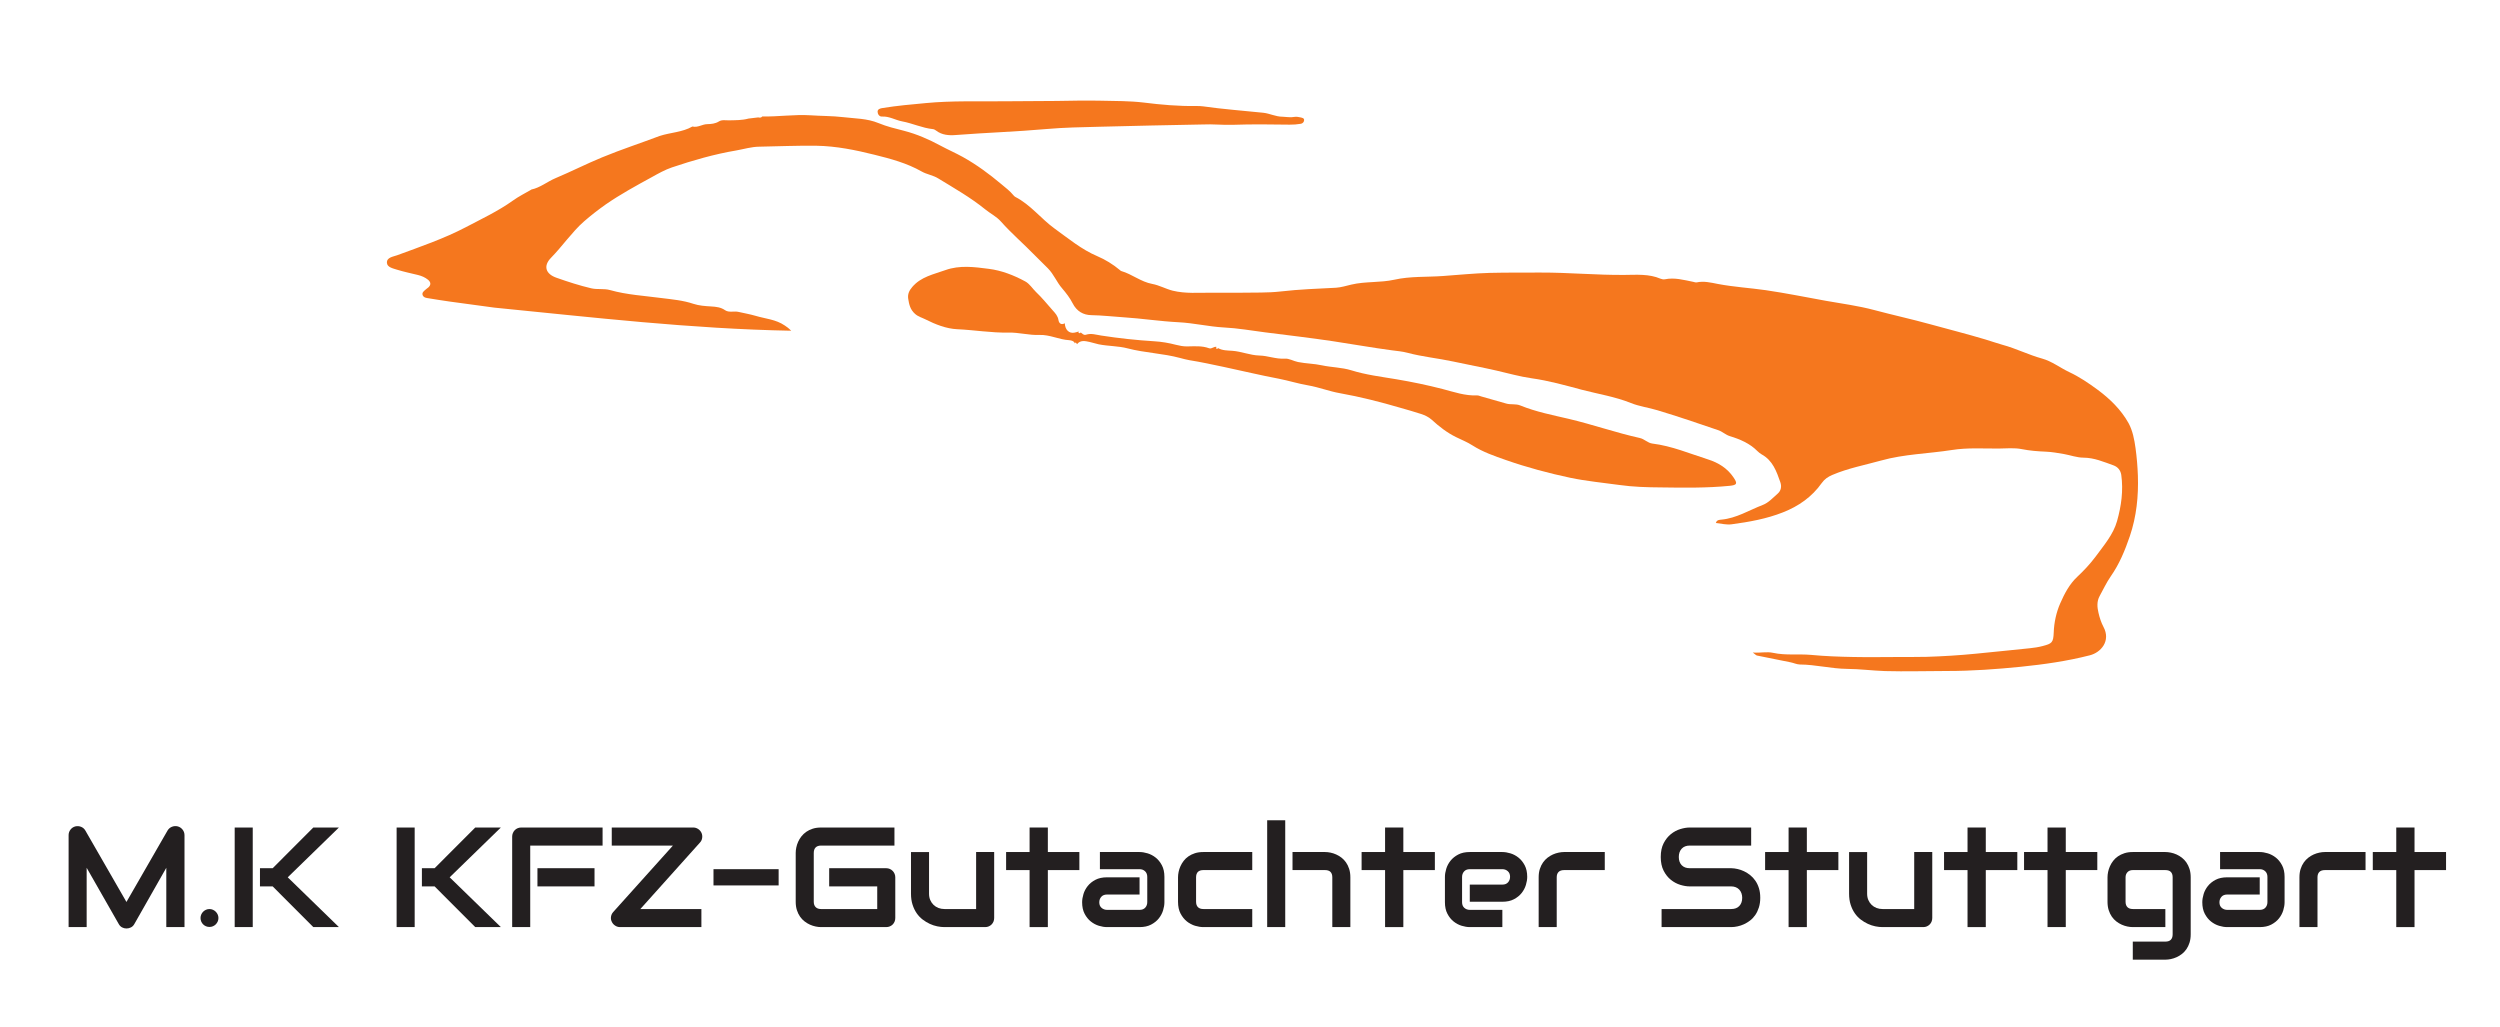<?xml version="1.0" encoding="UTF-8" standalone="no"?>
<svg
   xmlns:dc="http://purl.org/dc/elements/1.1/"
   xmlns:cc="http://creativecommons.org/ns#"
   xmlns:rdf="http://www.w3.org/1999/02/22-rdf-syntax-ns#"
   xmlns:svg="http://www.w3.org/2000/svg"
   xmlns="http://www.w3.org/2000/svg"
   viewBox="0 0 395.205 162.376"
   height="162.376"
   width="395.205"
   xml:space="preserve"
   id="svg2"
   version="1.1"><defs
     id="defs6"><clipPath
       id="clipPath18"
       clipPathUnits="userSpaceOnUse"><path
         id="path16"
         d="M 0,121.782 H 296.404 V 0 H 0 Z" /></clipPath></defs><g
     transform="matrix(1.333,0,0,-1.333,0,162.376)"
     id="g10"><g
       id="g12"><g
         clip-path="url(#clipPath18)"
         id="g14"><g
           transform="translate(78.236,105.69)"
           id="g20"><path
             id="path22"
             style="fill:#f5771e;fill-opacity:1;fill-rule:nonzero;stroke:none"
             d="M 0,0 C 1.28,0.42 2.68,0.43 3.88,1.12 4.51,0.96 5.03,1.39 5.64,1.4 6.1,1.41 6.59,1.45 7.02,1.72 c 0.36,0.23 0.79,0.12 1.2,0.13 0.77,0.02 1.55,0 2.31,0.211 0.38,0.049 0.77,0.089 1.15,0.139 0.18,-0.04 0.36,-0.06 0.49,0.12 L 12.15,2.31 c 1.91,-0.04 3.8,0.26 5.73,0.14 1.29,-0.09 2.61,-0.07 3.88,-0.22 1.39,-0.169 2.83,-0.14 4.2,-0.71 0.96,-0.4 2,-0.65 3.02,-0.91 1.51,-0.39 2.95,-1.02 4.32,-1.76 0.87,-0.47 1.77,-0.86 2.64,-1.34 1.65,-0.92 3.14,-2.02 4.58,-3.23 0.49,-0.41 1.01,-0.801 1.42,-1.301 0.06,-0.079 0.14,-0.159 0.23,-0.208 1.82,-0.931 3.05,-2.591 4.67,-3.761 1.62,-1.16 3.17,-2.47 5.06,-3.27 0.94,-0.4 1.87,-0.97 2.68,-1.65 0.05,-0.04 0.1,-0.1 0.16,-0.111 1.28,-0.369 2.32,-1.279 3.68,-1.529 0.82,-0.15 1.59,-0.59 2.42,-0.8 1.52,-0.37 3.06,-0.23 4.6,-0.24 1.95,-0.02 3.9,0 5.86,0.02 0.78,0.01 1.57,0.04 2.36,0.13 2.17,0.251 4.36,0.33 6.54,0.44 0.61,0.04 1.21,0.229 1.81,0.37 1.68,0.4 3.42,0.21 5.1,0.58 1.9,0.43 3.85,0.3 5.77,0.44 1.85,0.13 3.69,0.32 5.54,0.37 2.02,0.05 4.04,0.03 6.05,0.04 3.33,0.01 6.64,-0.31 9.96,-0.28 1.42,0.01 2.89,0.14 4.26,-0.45 0.15,-0.06 0.35,-0.1 0.51,-0.07 1.15,0.24 2.25,-0.08 3.36,-0.3 0.13,-0.02 0.28,-0.09 0.4,-0.07 0.86,0.19 1.71,-0.02 2.52,-0.18 1.89,-0.36 3.8,-0.47 5.69,-0.74 2.39,-0.35 4.75,-0.83 7.13,-1.26 1.91,-0.34 3.84,-0.59 5.71,-1.09 2.21,-0.59 4.45,-1.08 6.66,-1.69 2.17,-0.6 4.36,-1.15 6.53,-1.8 0.68,-0.2 1.36,-0.45 2.05,-0.64 1.6,-0.43 3.09,-1.19 4.69,-1.63 1.16,-0.32 2.13,-1.09 3.21,-1.6 1.2,-0.56 2.31,-1.31 3.38,-2.1 1.47,-1.09 2.77,-2.36 3.66,-3.95 0.49,-0.9 0.69,-1.94 0.83,-2.96 0.15,-1.09 0.24,-2.18 0.28,-3.27 0.08,-2.44 -0.16,-4.83 -0.95,-7.17 -0.58,-1.7 -1.24,-3.31 -2.27,-4.78 -0.51,-0.73 -0.88,-1.55 -1.31,-2.32 -0.36,-0.65 -0.3,-1.34 -0.14,-2.01 0.13,-0.56 0.31,-1.13 0.58,-1.64 0.92,-1.7 -0.31,-3.06 -1.61,-3.39 -2.69,-0.69 -5.44,-1.08 -8.19,-1.36 -2.89,-0.29 -5.79,-0.5 -8.7,-0.5 -2.47,0 -4.93,-0.08 -7.39,-0.01 -1.51,0.05 -3.01,0.25 -4.51,0.26 -1.89,0.02 -3.72,0.51 -5.61,0.52 -0.36,0.01 -0.73,0.19 -1.09,0.26 -1.32,0.27 -2.65,0.53 -3.97,0.8 -0.12,0.02 -0.22,0.15 -0.51,0.36 0.94,-0.07 1.64,0.13 2.42,-0.04 1.47,-0.32 2.98,-0.11 4.48,-0.24 1.67,-0.16 3.35,-0.22 5.03,-0.25 1.88,-0.04 3.76,0 5.63,0 1.03,0.01 2.05,-0.01 3.07,0.019 1.95,0.061 3.89,0.181 5.82,0.371 2.14,0.22 4.28,0.42 6.42,0.65 0.51,0.05 1.02,0.13 1.51,0.26 1.1,0.29 1.26,0.4 1.31,1.6 0.04,1.21 0.31,2.41 0.77,3.46 0.49,1.12 1.08,2.27 2.03,3.159 0.77,0.721 1.51,1.511 2.14,2.351 0.98,1.34 2.12,2.64 2.57,4.25 0.5,1.77 0.76,3.61 0.5,5.47 -0.08,0.54 -0.4,0.95 -0.93,1.14 -1.16,0.41 -2.27,0.9 -3.55,0.91 -0.77,0 -1.54,0.29 -2.32,0.43 -0.71,0.12 -1.42,0.25 -2.14,0.28 -0.96,0.04 -1.9,0.11 -2.85,0.3 -0.9,0.18 -1.85,0.08 -2.76,0.07 -1.84,-0.01 -3.69,0.12 -5.52,-0.17 -2.8,-0.44 -5.66,-0.48 -8.41,-1.25 -1.94,-0.54 -3.92,-0.91 -5.79,-1.71 -0.51,-0.22 -0.92,-0.49 -1.26,-0.97 -1.16,-1.64 -2.74,-2.74 -4.6,-3.47 -1.95,-0.77 -3.99,-1.131 -6.06,-1.41 -0.61,-0.09 -1.22,0.08 -1.89,0.15 0.12,0.39 0.42,0.37 0.65,0.4 1.79,0.16 3.29,1.12 4.91,1.74 0.67,0.25 1.22,0.86 1.78,1.35 0.4,0.35 0.48,0.85 0.31,1.34 -0.45,1.29 -0.9,2.59 -2.22,3.31 -0.18,0.1 -0.34,0.239 -0.49,0.38 -0.91,0.92 -2.06,1.41 -3.27,1.78 -0.5,0.15 -0.87,0.53 -1.36,0.7 -2.4,0.82 -4.8,1.64 -7.23,2.37 -1.05,0.32 -2.17,0.46 -3.15,0.86 -1.9,0.76 -3.9,1.07 -5.85,1.58 -1.94,0.52 -3.89,1.069 -5.9,1.35 -1.42,0.2 -2.81,0.6 -4.21,0.92 -1.7,0.39 -3.41,0.7 -5.11,1.07 -1.81,0.39 -3.65,0.56 -5.44,1.04 -0.6,0.16 -1.22,0.21 -1.83,0.29 -2.34,0.31 -4.66,0.73 -7,1.08 -2.67,0.4 -5.35,0.71 -8.03,1.05 -1.63,0.21 -3.26,0.5 -4.89,0.58 -1.82,0.1 -3.58,0.53 -5.39,0.62 -2.19,0.11 -4.36,0.45 -6.55,0.59 -1.26,0.08 -2.51,0.229 -3.78,0.25 -0.96,0.01 -1.75,0.46 -2.23,1.41 -0.32,0.63 -0.77,1.21 -1.23,1.75 -0.66,0.75 -1,1.691 -1.71,2.4 -0.52,0.53 -1.06,1.04 -1.58,1.57 -1.31,1.35 -2.74,2.57 -3.99,3.98 -0.52,0.59 -1.25,0.94 -1.86,1.44 -1.73,1.4 -3.66,2.5 -5.56,3.66 -0.62,0.39 -1.35,0.47 -1.98,0.83 -1.74,0.99 -3.68,1.51 -5.58,1.98 -2.24,0.56 -4.53,1.03 -6.89,1.07 -2.26,0.03 -4.52,-0.069 -6.77,-0.111 C 10.88,-1.28 9.99,-1.56 9.08,-1.72 6.48,-2.16 3.95,-2.89 1.45,-3.73 0.63,-4.01 -0.16,-4.45 -0.93,-4.88 -2.79,-5.899 -4.65,-6.91 -6.4,-8.12 c -0.89,-0.63 -1.77,-1.31 -2.57,-2.01 -0.72,-0.62 -1.38,-1.4 -2.02,-2.15 -0.61,-0.73 -1.22,-1.47 -1.89,-2.159 -0.96,-0.971 -0.66,-1.931 0.65,-2.381 1.36,-0.48 2.72,-0.92 4.12,-1.25 0.74,-0.17 1.48,0 2.23,-0.21 1.98,-0.56 4.03,-0.67 6.06,-0.94 1.27,-0.16 2.58,-0.27 3.82,-0.69 0.67,-0.22 1.4,-0.27 2.11,-0.31 0.6,-0.04 1.13,-0.09 1.65,-0.45 0.46,-0.31 1.06,-0.07 1.6,-0.2 0.66,-0.15 1.34,-0.27 2,-0.46 1.16,-0.35 2.41,-0.42 3.47,-1.15 0.22,-0.15 0.44,-0.291 0.76,-0.62 -11.9,0.22 -23.54,1.59 -35.2,2.74 -1.77,0.24 -3.54,0.47 -5.3,0.72 -0.88,0.12 -1.76,0.27 -2.64,0.411 -0.24,0.039 -0.48,0.099 -0.57,0.369 -0.09,0.29 0.14,0.44 0.31,0.6 0.12,0.12 0.27,0.2 0.4,0.32 0.31,0.31 0.26,0.6 -0.06,0.88 -0.35,0.289 -0.76,0.46 -1.2,0.57 -0.83,0.2 -1.67,0.38 -2.49,0.63 -0.47,0.15 -1.17,0.29 -1.19,0.81 -0.04,0.65 0.71,0.72 1.21,0.901 2.76,1.019 5.56,1.969 8.17,3.339 1.88,0.99 3.8,1.89 5.54,3.13 0.69,0.5 1.46,0.88 2.2,1.31 l -0.01,0.01 c 1.07,0.22 1.9,0.94 2.88,1.35 1.86,0.781 3.66,1.7 5.53,2.47 2.25,0.93 4.56,1.68 6.83,2.54" /></g><g
           transform="translate(144.456,80.53)"
           id="g24"><path
             id="path26"
             style="fill:#f5771e;fill-opacity:1;fill-rule:nonzero;stroke:none"
             d="m 0,0 c 0.52,-0.3 1.15,-0.28 1.69,-0.32 1.09,-0.079 2.1,-0.53 3.2,-0.56 1.01,-0.019 1.97,-0.44 3.02,-0.37 0.51,0.04 1.02,-0.29 1.56,-0.399 0.95,-0.191 1.93,-0.191 2.83,-0.391 1.16,-0.25 2.35,-0.24 3.49,-0.59 1.73,-0.54 3.53,-0.76 5.32,-1.059 1.84,-0.311 3.69,-0.691 5.51,-1.161 1.34,-0.35 2.67,-0.82 4.09,-0.76 0.17,0.01 0.33,-0.079 0.49,-0.119 0.99,-0.281 1.97,-0.551 2.95,-0.841 0.56,-0.17 1.14,0 1.71,-0.24 1.84,-0.75 3.8,-1.129 5.72,-1.58 2.84,-0.67 5.59,-1.64 8.43,-2.27 0.55,-0.12 0.93,-0.59 1.49,-0.66 2.3,-0.28 4.42,-1.19 6.6,-1.88 1.2,-0.38 2.28,-1.029 3.02,-2.13 0.5,-0.73 0.43,-0.91 -0.44,-1 -2.72,-0.27 -5.46,-0.23 -8.19,-0.19 -1.65,0.01 -3.3,0.06 -4.92,0.291 -1.94,0.269 -3.88,0.449 -5.8,0.849 -2.59,0.55 -5.13,1.231 -7.62,2.1 -1.37,0.48 -2.75,0.95 -4,1.75 -0.59,0.381 -1.27,0.65 -1.92,0.97 -1.08,0.53 -2.02,1.26 -2.9,2.07 -0.37,0.33 -0.81,0.53 -1.26,0.68 -0.81,0.27 -1.63,0.49 -2.45,0.73 -2.36,0.69 -4.74,1.3 -7.16,1.73 -1.27,0.22 -2.5,0.71 -3.78,0.93 -1.18,0.2 -2.31,0.56 -3.48,0.79 -2.18,0.41 -4.33,0.93 -6.49,1.39 -1.37,0.29 -2.75,0.591 -4.13,0.81 -0.37,0.06 -0.73,0.17 -1.09,0.26 -2.04,0.55 -4.17,0.6 -6.23,1.14 -1.09,0.29 -2.28,0.251 -3.42,0.48 -0.37,0.08 -0.72,0.2 -1.08,0.28 -0.52,0.11 -1.1,0.26 -1.51,-0.29 l 0.02,0.02 c -0.05,0.07 -0.1,0.19 -0.15,0.19 -0.1,0.01 -0.12,-0.089 -0.07,-0.18 -0.09,0.37 -0.44,0.45 -0.71,0.47 -1.2,0.06 -2.29,0.67 -3.54,0.621 -1.21,-0.051 -2.44,0.309 -3.65,0.279 -2.05,-0.04 -4.06,0.31 -6.09,0.4 -1.3,0.06 -2.58,0.571 -3.77,1.17 -0.41,0.21 -0.85,0.31 -1.23,0.651 -0.58,0.509 -0.71,1.149 -0.81,1.799 -0.08,0.52 0.11,0.97 0.49,1.401 1.04,1.21 2.53,1.489 3.92,1.989 1.7,0.61 3.45,0.37 5.15,0.15 1.5,-0.19 2.95,-0.75 4.3,-1.48 0.55,-0.29 0.86,-0.85 1.3,-1.27 0.72,-0.68 1.34,-1.46 2,-2.2 0.3,-0.33 0.58,-0.639 0.66,-1.12 0.05,-0.36 0.31,-0.63 0.74,-0.39 h 0.01 c 0.04,-0.77 0.5,-1.219 1.13,-1.11 0.19,0.03 0.38,0.1 0.57,0.16 -0.08,-0.04 -0.11,-0.099 -0.06,-0.16 0.09,-0.1 0.18,-0.07 0.25,0.03 0.19,-0.139 0.36,-0.36 0.63,-0.27 0.62,0.2 1.2,-0.01 1.8,-0.1 2.08,-0.32 4.18,-0.55 6.29,-0.679 C -6.7,0.76 -5.83,0.61 -5,0.391 -4.56,0.28 -4.14,0.2 -3.7,0.2 c 0.89,0.01 1.78,0.1 2.64,-0.22 0.32,-0.11 0.56,0.25 0.88,0.16 C -0.2,0.09 -0.26,0 -0.24,-0.02 -0.16,-0.13 -0.07,-0.09 0,0" /></g><g
           transform="translate(142.626,107.051)"
           id="g28"><path
             id="path30"
             style="fill:#f5771e;fill-opacity:1;fill-rule:nonzero;stroke:none"
             d="m 0,0 c -4.11,-0.08 -8.21,-0.16 -12.31,-0.271 -2.07,-0.049 -4.15,-0.089 -6.21,-0.269 -3.58,-0.32 -7.17,-0.431 -10.75,-0.71 -0.81,-0.07 -1.65,-0.01 -2.35,0.529 -0.11,0.08 -0.24,0.16 -0.37,0.17 -1.27,0.131 -2.42,0.691 -3.66,0.92 -0.8,0.151 -1.52,0.621 -2.38,0.57 -0.31,-0.019 -0.51,0.281 -0.52,0.55 -0.02,0.341 0.32,0.421 0.58,0.46 1.71,0.28 3.44,0.431 5.17,0.591 3.07,0.29 6.13,0.18 9.2,0.21 2.09,0.02 4.17,0.02 6.25,0.04 1.77,0.029 3.56,0.069 5.32,0.029 C -10.36,2.779 -8.68,2.8 -7,2.6 c 2.06,-0.26 4.14,-0.441 6.23,-0.411 0.27,0 0.55,0 0.82,-0.04 C 2.41,1.81 4.8,1.64 7.18,1.39 7.95,1.31 8.66,0.92 9.46,0.92 9.94,0.909 10.4,0.8 10.89,0.899 11.12,0.939 11.37,0.89 11.6,0.84 11.78,0.79 12.05,0.77 12.03,0.5 12.02,0.279 11.84,0.109 11.63,0.08 11.2,0.01 10.76,-0.03 10.32,-0.021 8.07,0.01 5.83,0.04 3.59,-0.04 2.39,-0.08 1.19,0.06 0,0" /></g><g
           transform="translate(21.88,11.867)"
           id="g32"><path
             id="path34"
             style="fill:#231f20;fill-opacity:1;fill-rule:nonzero;stroke:none"
             d="M 0,0 H -2.158 V 7.033 L -5.954,0.354 c -0.093,-0.169 -0.224,-0.299 -0.391,-0.386 -0.168,-0.088 -0.347,-0.132 -0.54,-0.132 -0.186,0 -0.361,0.044 -0.523,0.132 -0.161,0.087 -0.289,0.217 -0.383,0.386 l -3.812,6.679 V 0 h -2.141 v 10.896 c 0,0.247 0.073,0.465 0.218,0.658 0.145,0.192 0.336,0.321 0.572,0.387 0.116,0.028 0.231,0.037 0.346,0.029 0.115,-0.008 0.227,-0.033 0.334,-0.074 0.107,-0.042 0.204,-0.099 0.292,-0.173 0.088,-0.075 0.162,-0.163 0.222,-0.268 l 4.875,-8.474 4.876,8.474 c 0.126,0.209 0.3,0.357 0.522,0.444 0.223,0.088 0.455,0.102 0.696,0.042 0.231,-0.066 0.42,-0.195 0.568,-0.387 C -0.074,11.361 0,11.143 0,10.896 Z" /></g><g
           transform="translate(25.905,12.946)"
           id="g36"><path
             id="path38"
             style="fill:#231f20;fill-opacity:1;fill-rule:nonzero;stroke:none"
             d="m 0,0 c 0,-0.148 -0.029,-0.287 -0.086,-0.416 -0.058,-0.129 -0.135,-0.241 -0.231,-0.338 -0.096,-0.096 -0.208,-0.171 -0.337,-0.226 -0.13,-0.055 -0.265,-0.082 -0.408,-0.082 -0.148,0 -0.287,0.027 -0.416,0.082 -0.129,0.055 -0.242,0.13 -0.337,0.226 -0.097,0.097 -0.172,0.209 -0.227,0.338 -0.055,0.129 -0.083,0.268 -0.083,0.416 0,0.143 0.028,0.278 0.083,0.407 0.055,0.129 0.13,0.242 0.227,0.338 0.095,0.096 0.208,0.173 0.337,0.231 0.129,0.057 0.268,0.086 0.416,0.086 0.143,0 0.278,-0.029 0.408,-0.086 C -0.525,0.918 -0.413,0.841 -0.317,0.745 -0.221,0.649 -0.144,0.536 -0.086,0.407 -0.029,0.278 0,0.143 0,0" /></g><path
           id="path40"
           style="fill:#231f20;fill-opacity:1;fill-rule:nonzero;stroke:none"
           d="m 29.973,11.867 h -2.141 v 11.81 h 2.141 z m 10.219,0 h -3.038 l -4.817,4.826 h -1.508 v 2.158 h 1.508 l 4.817,4.826 h 3.038 l -6.069,-5.906 z" /><path
           id="path42"
           style="fill:#231f20;fill-opacity:1;fill-rule:nonzero;stroke:none"
           d="m 49.177,11.867 h -2.141 v 11.81 h 2.141 z m 10.22,0 h -3.039 l -4.817,4.826 h -1.508 v 2.158 h 1.508 l 4.817,4.826 h 3.039 l -6.07,-5.906 z" /><path
           id="path44"
           style="fill:#231f20;fill-opacity:1;fill-rule:nonzero;stroke:none"
           d="m 70.505,16.693 h -6.769 v 2.157 h 6.769 z m 0.956,4.842 H 62.88 v -9.668 h -2.141 v 10.731 c 0,0.148 0.027,0.288 0.082,0.42 0.055,0.131 0.13,0.247 0.226,0.345 0.097,0.099 0.21,0.176 0.342,0.231 0.132,0.054 0.275,0.083 0.428,0.083 h 9.644 z" /><g
           transform="translate(83.195,23.034)"
           id="g46"><path
             id="path48"
             style="fill:#231f20;fill-opacity:1;fill-rule:nonzero;stroke:none"
             d="m 0,0 c 0.083,-0.192 0.107,-0.395 0.074,-0.605 -0.032,-0.211 -0.12,-0.391 -0.263,-0.54 l -7.066,-7.88 h 7.239 v -2.142 h -9.651 c -0.209,0 -0.403,0.06 -0.581,0.178 -0.179,0.117 -0.312,0.272 -0.399,0.465 -0.094,0.192 -0.123,0.392 -0.087,0.601 0.035,0.208 0.122,0.39 0.259,0.543 l 7.082,7.881 h -7.254 v 2.142 h 9.667 c 0.209,0 0.402,-0.06 0.581,-0.178 C -0.221,0.347 -0.088,0.192 0,0" /></g><path
           id="path50"
           style="fill:#231f20;fill-opacity:1;fill-rule:nonzero;stroke:none"
           d="m 92.339,16.809 h -7.725 v 1.927 h 7.725 z" /><g
           transform="translate(106.173,12.946)"
           id="g52"><path
             id="path54"
             style="fill:#231f20;fill-opacity:1;fill-rule:nonzero;stroke:none"
             d="m 0,0 c 0,-0.154 -0.027,-0.297 -0.083,-0.429 -0.054,-0.131 -0.13,-0.245 -0.226,-0.342 -0.096,-0.095 -0.21,-0.17 -0.341,-0.225 -0.132,-0.056 -0.275,-0.083 -0.429,-0.083 h -7.724 c -0.198,0 -0.411,0.023 -0.638,0.07 -0.228,0.047 -0.454,0.119 -0.676,0.218 -0.222,0.1 -0.435,0.227 -0.638,0.384 -0.203,0.156 -0.383,0.345 -0.539,0.567 -0.157,0.223 -0.282,0.481 -0.375,0.775 -0.093,0.294 -0.14,0.624 -0.14,0.992 v 5.798 c 0,0.197 0.023,0.41 0.07,0.637 0.047,0.228 0.119,0.453 0.218,0.676 0.099,0.222 0.228,0.435 0.387,0.638 0.159,0.203 0.35,0.383 0.572,0.54 0.223,0.156 0.479,0.281 0.77,0.374 0.292,0.094 0.621,0.14 0.989,0.14 h 8.704 V 8.589 h -8.704 c -0.28,0 -0.494,-0.074 -0.642,-0.223 C -9.594,8.219 -9.668,7.999 -9.668,7.708 V 1.927 c 0,-0.275 0.076,-0.488 0.227,-0.638 0.15,-0.151 0.363,-0.227 0.638,-0.227 h 6.662 V 3.747 H -7.84 v 2.157 h 6.761 c 0.154,0 0.297,-0.028 0.429,-0.086 C -0.519,5.761 -0.405,5.682 -0.309,5.583 -0.213,5.484 -0.137,5.37 -0.083,5.241 -0.027,5.112 0,4.974 0,4.825 Z" /></g><g
           transform="translate(117.9,12.946)"
           id="g56"><path
             id="path58"
             style="fill:#231f20;fill-opacity:1;fill-rule:nonzero;stroke:none"
             d="m 0,0 c 0,-0.154 -0.027,-0.297 -0.082,-0.429 -0.055,-0.131 -0.131,-0.245 -0.227,-0.342 -0.096,-0.095 -0.209,-0.17 -0.337,-0.225 -0.129,-0.056 -0.268,-0.083 -0.416,-0.083 h -4.842 c -0.264,0 -0.545,0.03 -0.845,0.091 -0.299,0.06 -0.594,0.158 -0.885,0.292 -0.291,0.134 -0.572,0.304 -0.844,0.51 -0.272,0.207 -0.509,0.457 -0.712,0.75 -0.203,0.293 -0.367,0.632 -0.49,1.017 -0.124,0.384 -0.185,0.818 -0.185,1.301 v 4.941 h 2.141 V 2.882 c 0,-0.279 0.048,-0.531 0.144,-0.753 0.096,-0.223 0.226,-0.413 0.391,-0.572 0.165,-0.16 0.358,-0.282 0.581,-0.368 0.222,-0.085 0.462,-0.127 0.72,-0.127 h 3.747 v 6.761 l 2.141,0 z" /></g><g
           transform="translate(128.004,18.628)"
           id="g60"><path
             id="path62"
             style="fill:#231f20;fill-opacity:1;fill-rule:nonzero;stroke:none"
             d="M 0,0 H -3.739 V -6.761 H -5.904 V 0 h -2.784 v 2.142 h 2.784 v 2.907 h 2.165 V 2.142 l 3.739,0 z" /></g><g
           transform="translate(138.089,14.815)"
           id="g64"><path
             id="path66"
             style="fill:#231f20;fill-opacity:1;fill-rule:nonzero;stroke:none"
             d="M 0,0 C 0,-0.296 -0.052,-0.616 -0.156,-0.959 -0.261,-1.303 -0.43,-1.621 -0.663,-1.914 -0.896,-2.208 -1.201,-2.454 -1.577,-2.651 -1.953,-2.85 -2.41,-2.948 -2.948,-2.948 H -6.81 c -0.297,0 -0.617,0.052 -0.96,0.156 -0.343,0.104 -0.661,0.273 -0.955,0.507 -0.294,0.233 -0.539,0.538 -0.737,0.914 -0.198,0.376 -0.296,0.833 -0.296,1.371 0,0.297 0.052,0.618 0.156,0.964 0.104,0.346 0.273,0.665 0.507,0.959 0.233,0.294 0.537,0.539 0.914,0.737 0.376,0.197 0.833,0.296 1.371,0.296 h 3.862 V 0.914 H -6.81 c -0.291,0 -0.516,-0.089 -0.675,-0.268 -0.16,-0.178 -0.239,-0.399 -0.239,-0.663 0,-0.279 0.092,-0.498 0.276,-0.654 0.183,-0.156 0.402,-0.234 0.654,-0.234 h 3.846 c 0.291,0 0.516,0.087 0.675,0.262 0.159,0.176 0.239,0.396 0.239,0.66 v 2.989 c 0,0.28 -0.087,0.502 -0.259,0.667 C -2.466,3.838 -2.685,3.92 -2.948,3.92 H -7.65 v 2.034 h 4.702 c 0.297,0 0.616,-0.053 0.959,-0.156 C -1.646,5.693 -1.327,5.524 -1.033,5.291 -0.74,5.058 -0.494,4.753 -0.296,4.377 -0.099,4.001 0,3.544 0,3.006 Z" /></g><g
           transform="translate(148.506,11.867)"
           id="g68"><path
             id="path70"
             style="fill:#231f20;fill-opacity:1;fill-rule:nonzero;stroke:none"
             d="m 0,0 h -5.806 c -0.296,0 -0.62,0.053 -0.971,0.156 -0.351,0.105 -0.677,0.277 -0.976,0.516 -0.299,0.238 -0.549,0.549 -0.749,0.93 -0.201,0.381 -0.301,0.849 -0.301,1.404 v 2.898 c 0,0.203 0.023,0.418 0.07,0.643 0.046,0.225 0.119,0.449 0.218,0.671 0.099,0.222 0.227,0.435 0.383,0.638 0.156,0.204 0.346,0.382 0.569,0.536 0.222,0.153 0.479,0.277 0.77,0.371 0.29,0.092 0.62,0.139 0.987,0.139 H 0 V 6.761 H -5.806 C -6.085,6.761 -6.298,6.689 -6.444,6.547 -6.589,6.404 -6.662,6.185 -6.662,5.889 V 3.006 c 0,-0.28 0.074,-0.494 0.223,-0.643 0.147,-0.147 0.364,-0.221 0.65,-0.221 l 5.789,0 z" /></g><path
           id="path72"
           style="fill:#231f20;fill-opacity:1;fill-rule:nonzero;stroke:none"
           d="m 152.417,11.867 h -2.141 v 12.666 h 2.141 z m 7.724,0 H 158 v 5.904 c 0,0.281 -0.072,0.494 -0.214,0.639 -0.143,0.146 -0.357,0.218 -0.642,0.218 h -3.863 v 2.141 h 3.863 c 0.202,0 0.417,-0.023 0.642,-0.07 0.225,-0.047 0.448,-0.119 0.671,-0.218 0.222,-0.098 0.435,-0.226 0.638,-0.382 0.203,-0.158 0.382,-0.347 0.535,-0.569 0.154,-0.222 0.278,-0.479 0.371,-0.77 0.093,-0.291 0.14,-0.62 0.14,-0.989 z" /><g
           transform="translate(170.162,18.628)"
           id="g74"><path
             id="path76"
             style="fill:#231f20;fill-opacity:1;fill-rule:nonzero;stroke:none"
             d="M 0,0 H -3.739 V -6.761 H -5.904 V 0 h -2.784 v 2.142 h 2.784 v 2.907 h 2.165 V 2.142 l 3.739,0 z" /></g><g
           transform="translate(181.114,17.821)"
           id="g78"><path
             id="path80"
             style="fill:#231f20;fill-opacity:1;fill-rule:nonzero;stroke:none"
             d="M 0,0 C 0,-0.297 -0.052,-0.616 -0.157,-0.959 -0.261,-1.303 -0.43,-1.621 -0.663,-1.915 -0.896,-2.208 -1.201,-2.454 -1.577,-2.651 -1.953,-2.85 -2.41,-2.948 -2.948,-2.948 h -3.863 v 2.034 h 3.863 c 0.291,0 0.516,0.089 0.675,0.268 0.159,0.178 0.239,0.399 0.239,0.663 0,0.28 -0.09,0.499 -0.268,0.658 -0.178,0.159 -0.394,0.239 -0.646,0.239 h -3.863 c -0.291,0 -0.516,-0.089 -0.675,-0.268 -0.159,-0.178 -0.239,-0.399 -0.239,-0.663 v -2.989 c 0,-0.285 0.09,-0.508 0.268,-0.667 0.179,-0.159 0.399,-0.238 0.663,-0.238 h 3.846 v -2.043 h -3.863 c -0.296,0 -0.616,0.053 -0.959,0.156 -0.343,0.105 -0.662,0.274 -0.955,0.507 -0.294,0.233 -0.54,0.538 -0.737,0.914 -0.198,0.376 -0.296,0.833 -0.296,1.371 V 0 c 0,0.297 0.051,0.616 0.156,0.959 0.104,0.344 0.273,0.662 0.506,0.956 0.234,0.293 0.538,0.539 0.914,0.736 0.376,0.199 0.833,0.297 1.371,0.297 h 3.863 c 0.296,0 0.616,-0.052 0.959,-0.156 C -1.646,2.688 -1.327,2.519 -1.034,2.285 -0.74,2.052 -0.494,1.747 -0.296,1.371 -0.099,0.995 0,0.538 0,0" /></g><g
           transform="translate(190.312,18.628)"
           id="g82"><path
             id="path84"
             style="fill:#231f20;fill-opacity:1;fill-rule:nonzero;stroke:none"
             d="M 0,0 H -4.817 C -5.108,0 -5.328,-0.072 -5.476,-0.218 -5.625,-0.363 -5.699,-0.576 -5.699,-0.856 V -6.761 H -7.84 v 5.905 c 0,0.368 0.047,0.697 0.14,0.988 0.094,0.291 0.219,0.548 0.375,0.77 0.157,0.222 0.336,0.411 0.539,0.569 0.203,0.156 0.416,0.284 0.639,0.383 0.222,0.098 0.447,0.17 0.675,0.217 0.228,0.047 0.44,0.071 0.638,0.071 l 4.834,0 z" /></g><g
           transform="translate(208.751,15.343)"
           id="g86"><path
             id="path88"
             style="fill:#231f20;fill-opacity:1;fill-rule:nonzero;stroke:none"
             d="m 0,0 c 0,-0.423 -0.054,-0.803 -0.161,-1.141 -0.107,-0.338 -0.248,-0.635 -0.424,-0.893 -0.176,-0.258 -0.381,-0.478 -0.617,-0.659 -0.236,-0.181 -0.481,-0.329 -0.733,-0.445 -0.253,-0.115 -0.509,-0.2 -0.77,-0.255 -0.261,-0.055 -0.507,-0.083 -0.737,-0.083 h -8.26 v 2.142 h 8.26 c 0.411,0 0.731,0.12 0.959,0.362 0.228,0.242 0.342,0.566 0.342,0.972 0,0.197 -0.03,0.379 -0.091,0.543 -0.06,0.165 -0.147,0.308 -0.259,0.429 -0.113,0.12 -0.25,0.214 -0.412,0.28 -0.162,0.065 -0.342,0.099 -0.539,0.099 h -4.925 c -0.345,0 -0.719,0.061 -1.12,0.184 -0.401,0.124 -0.773,0.323 -1.116,0.598 -0.343,0.274 -0.628,0.634 -0.856,1.079 -0.228,0.444 -0.342,0.987 -0.342,1.63 0,0.642 0.114,1.184 0.342,1.627 0.228,0.441 0.513,0.801 0.856,1.078 0.343,0.277 0.715,0.477 1.116,0.601 0.401,0.123 0.775,0.186 1.12,0.186 h 7.288 V 6.192 h -7.288 c -0.406,0 -0.723,-0.123 -0.951,-0.37 -0.228,-0.247 -0.342,-0.574 -0.342,-0.98 0,-0.411 0.114,-0.738 0.342,-0.976 0.228,-0.239 0.545,-0.358 0.951,-0.358 h 4.925 0.016 C -3.195,3.502 -2.951,3.471 -2.693,3.413 -2.435,3.355 -2.178,3.267 -1.923,3.146 -1.667,3.024 -1.425,2.872 -1.194,2.688 -0.963,2.505 -0.759,2.283 -0.581,2.025 -0.402,1.768 -0.261,1.471 -0.157,1.137 -0.052,0.802 0,0.423 0,0" /></g><g
           transform="translate(218.015,18.628)"
           id="g90"><path
             id="path92"
             style="fill:#231f20;fill-opacity:1;fill-rule:nonzero;stroke:none"
             d="M 0,0 H -3.739 V -6.761 H -5.904 V 0 h -2.784 v 2.142 h 2.784 v 2.907 h 2.165 V 2.142 l 3.739,0 z" /></g><g
           transform="translate(229.149,12.946)"
           id="g94"><path
             id="path96"
             style="fill:#231f20;fill-opacity:1;fill-rule:nonzero;stroke:none"
             d="m 0,0 c 0,-0.154 -0.027,-0.297 -0.082,-0.429 -0.055,-0.131 -0.131,-0.245 -0.227,-0.342 -0.096,-0.095 -0.209,-0.17 -0.337,-0.225 -0.129,-0.056 -0.268,-0.083 -0.416,-0.083 h -4.842 c -0.264,0 -0.545,0.03 -0.845,0.091 -0.299,0.06 -0.594,0.158 -0.885,0.292 -0.291,0.134 -0.572,0.304 -0.844,0.51 -0.272,0.207 -0.509,0.457 -0.712,0.75 -0.203,0.293 -0.367,0.632 -0.49,1.017 -0.124,0.384 -0.185,0.818 -0.185,1.301 v 4.941 h 2.141 V 2.882 c 0,-0.279 0.048,-0.531 0.144,-0.753 0.096,-0.223 0.226,-0.413 0.391,-0.572 0.165,-0.16 0.358,-0.282 0.581,-0.368 0.222,-0.085 0.462,-0.127 0.72,-0.127 h 3.747 v 6.761 l 2.141,0 z" /></g><g
           transform="translate(239.236,18.628)"
           id="g98"><path
             id="path100"
             style="fill:#231f20;fill-opacity:1;fill-rule:nonzero;stroke:none"
             d="M 0,0 H -3.739 V -6.761 H -5.904 V 0 h -2.784 v 2.142 h 2.784 v 2.907 h 2.165 V 2.142 l 3.739,0 z" /></g><g
           transform="translate(248.722,18.628)"
           id="g102"><path
             id="path104"
             style="fill:#231f20;fill-opacity:1;fill-rule:nonzero;stroke:none"
             d="M 0,0 H -3.739 V -6.761 H -5.904 V 0 h -2.784 v 2.142 h 2.784 v 2.907 h 2.165 V 2.142 l 3.739,0 z" /></g><g
           transform="translate(259.798,11.011)"
           id="g106"><path
             id="path108"
             style="fill:#231f20;fill-opacity:1;fill-rule:nonzero;stroke:none"
             d="m 0,0 c 0,-0.367 -0.047,-0.698 -0.14,-0.992 -0.093,-0.294 -0.217,-0.552 -0.371,-0.775 -0.154,-0.221 -0.332,-0.411 -0.535,-0.567 -0.203,-0.157 -0.416,-0.284 -0.638,-0.383 -0.222,-0.099 -0.447,-0.172 -0.675,-0.219 -0.228,-0.046 -0.444,-0.07 -0.647,-0.07 h -3.862 v 2.142 h 3.862 c 0.291,0 0.508,0.074 0.651,0.222 0.143,0.148 0.214,0.363 0.214,0.642 v 6.761 c 0,0.28 -0.071,0.493 -0.214,0.638 -0.143,0.146 -0.36,0.218 -0.651,0.218 H -6.868 C -7.131,7.617 -7.34,7.536 -7.494,7.375 -7.647,7.213 -7.725,7.008 -7.725,6.761 V 3.862 c 0,-0.28 0.075,-0.494 0.223,-0.642 0.148,-0.148 0.365,-0.222 0.65,-0.222 h 3.846 V 0.856 h -3.862 c -0.203,0 -0.417,0.024 -0.642,0.071 -0.225,0.047 -0.449,0.119 -0.672,0.218 -0.222,0.099 -0.435,0.226 -0.638,0.383 -0.203,0.157 -0.381,0.346 -0.535,0.568 -0.154,0.222 -0.277,0.48 -0.371,0.774 -0.093,0.294 -0.139,0.624 -0.139,0.992 v 2.899 c 0,0.203 0.023,0.418 0.07,0.642 0.046,0.226 0.119,0.45 0.218,0.671 0.098,0.223 0.226,0.436 0.383,0.639 0.156,0.203 0.345,0.382 0.568,0.535 0.222,0.153 0.479,0.277 0.77,0.371 0.291,0.093 0.62,0.14 0.988,0.14 h 3.862 c 0.203,0 0.419,-0.024 0.647,-0.071 C -2.131,9.642 -1.906,9.569 -1.684,9.471 -1.462,9.372 -1.249,9.244 -1.046,9.088 -0.843,8.931 -0.665,8.741 -0.511,8.52 -0.357,8.297 -0.233,8.04 -0.14,7.749 -0.047,7.458 0,7.129 0,6.761 Z" /></g><g
           transform="translate(270.931,14.815)"
           id="g110"><path
             id="path112"
             style="fill:#231f20;fill-opacity:1;fill-rule:nonzero;stroke:none"
             d="M 0,0 C 0,-0.296 -0.052,-0.616 -0.156,-0.959 -0.261,-1.303 -0.43,-1.621 -0.663,-1.914 -0.896,-2.208 -1.201,-2.454 -1.577,-2.651 -1.953,-2.85 -2.41,-2.948 -2.948,-2.948 H -6.81 c -0.297,0 -0.617,0.052 -0.96,0.156 -0.343,0.104 -0.661,0.273 -0.955,0.507 -0.294,0.233 -0.539,0.538 -0.737,0.914 -0.198,0.376 -0.296,0.833 -0.296,1.371 0,0.297 0.052,0.618 0.156,0.964 0.104,0.346 0.273,0.665 0.507,0.959 0.233,0.294 0.537,0.539 0.914,0.737 0.376,0.197 0.833,0.296 1.371,0.296 h 3.862 V 0.914 H -6.81 c -0.291,0 -0.516,-0.089 -0.675,-0.268 -0.16,-0.178 -0.239,-0.399 -0.239,-0.663 0,-0.279 0.092,-0.498 0.276,-0.654 0.183,-0.156 0.402,-0.234 0.654,-0.234 h 3.846 c 0.291,0 0.516,0.087 0.675,0.262 0.159,0.176 0.239,0.396 0.239,0.66 v 2.989 c 0,0.28 -0.087,0.502 -0.259,0.667 C -2.466,3.838 -2.685,3.92 -2.948,3.92 H -7.65 v 2.034 h 4.702 c 0.297,0 0.616,-0.053 0.959,-0.156 C -1.646,5.693 -1.327,5.524 -1.033,5.291 -0.74,5.058 -0.494,4.753 -0.296,4.377 -0.099,4.001 0,3.544 0,3.006 Z" /></g><g
           transform="translate(280.533,18.628)"
           id="g114"><path
             id="path116"
             style="fill:#231f20;fill-opacity:1;fill-rule:nonzero;stroke:none"
             d="M 0,0 H -4.817 C -5.108,0 -5.328,-0.072 -5.476,-0.218 -5.625,-0.363 -5.699,-0.576 -5.699,-0.856 V -6.761 H -7.84 v 5.905 c 0,0.368 0.047,0.697 0.14,0.988 0.094,0.291 0.219,0.548 0.375,0.77 0.157,0.222 0.336,0.411 0.539,0.569 0.203,0.156 0.416,0.284 0.639,0.383 0.222,0.098 0.447,0.17 0.675,0.217 0.228,0.047 0.44,0.071 0.638,0.071 l 4.834,0 z" /></g><g
           transform="translate(290.08,18.628)"
           id="g118"><path
             id="path120"
             style="fill:#231f20;fill-opacity:1;fill-rule:nonzero;stroke:none"
             d="M 0,0 H -3.739 V -6.761 H -5.904 V 0 h -2.784 v 2.142 h 2.784 v 2.907 h 2.165 V 2.142 l 3.739,0 z" /></g></g></g></g></svg>